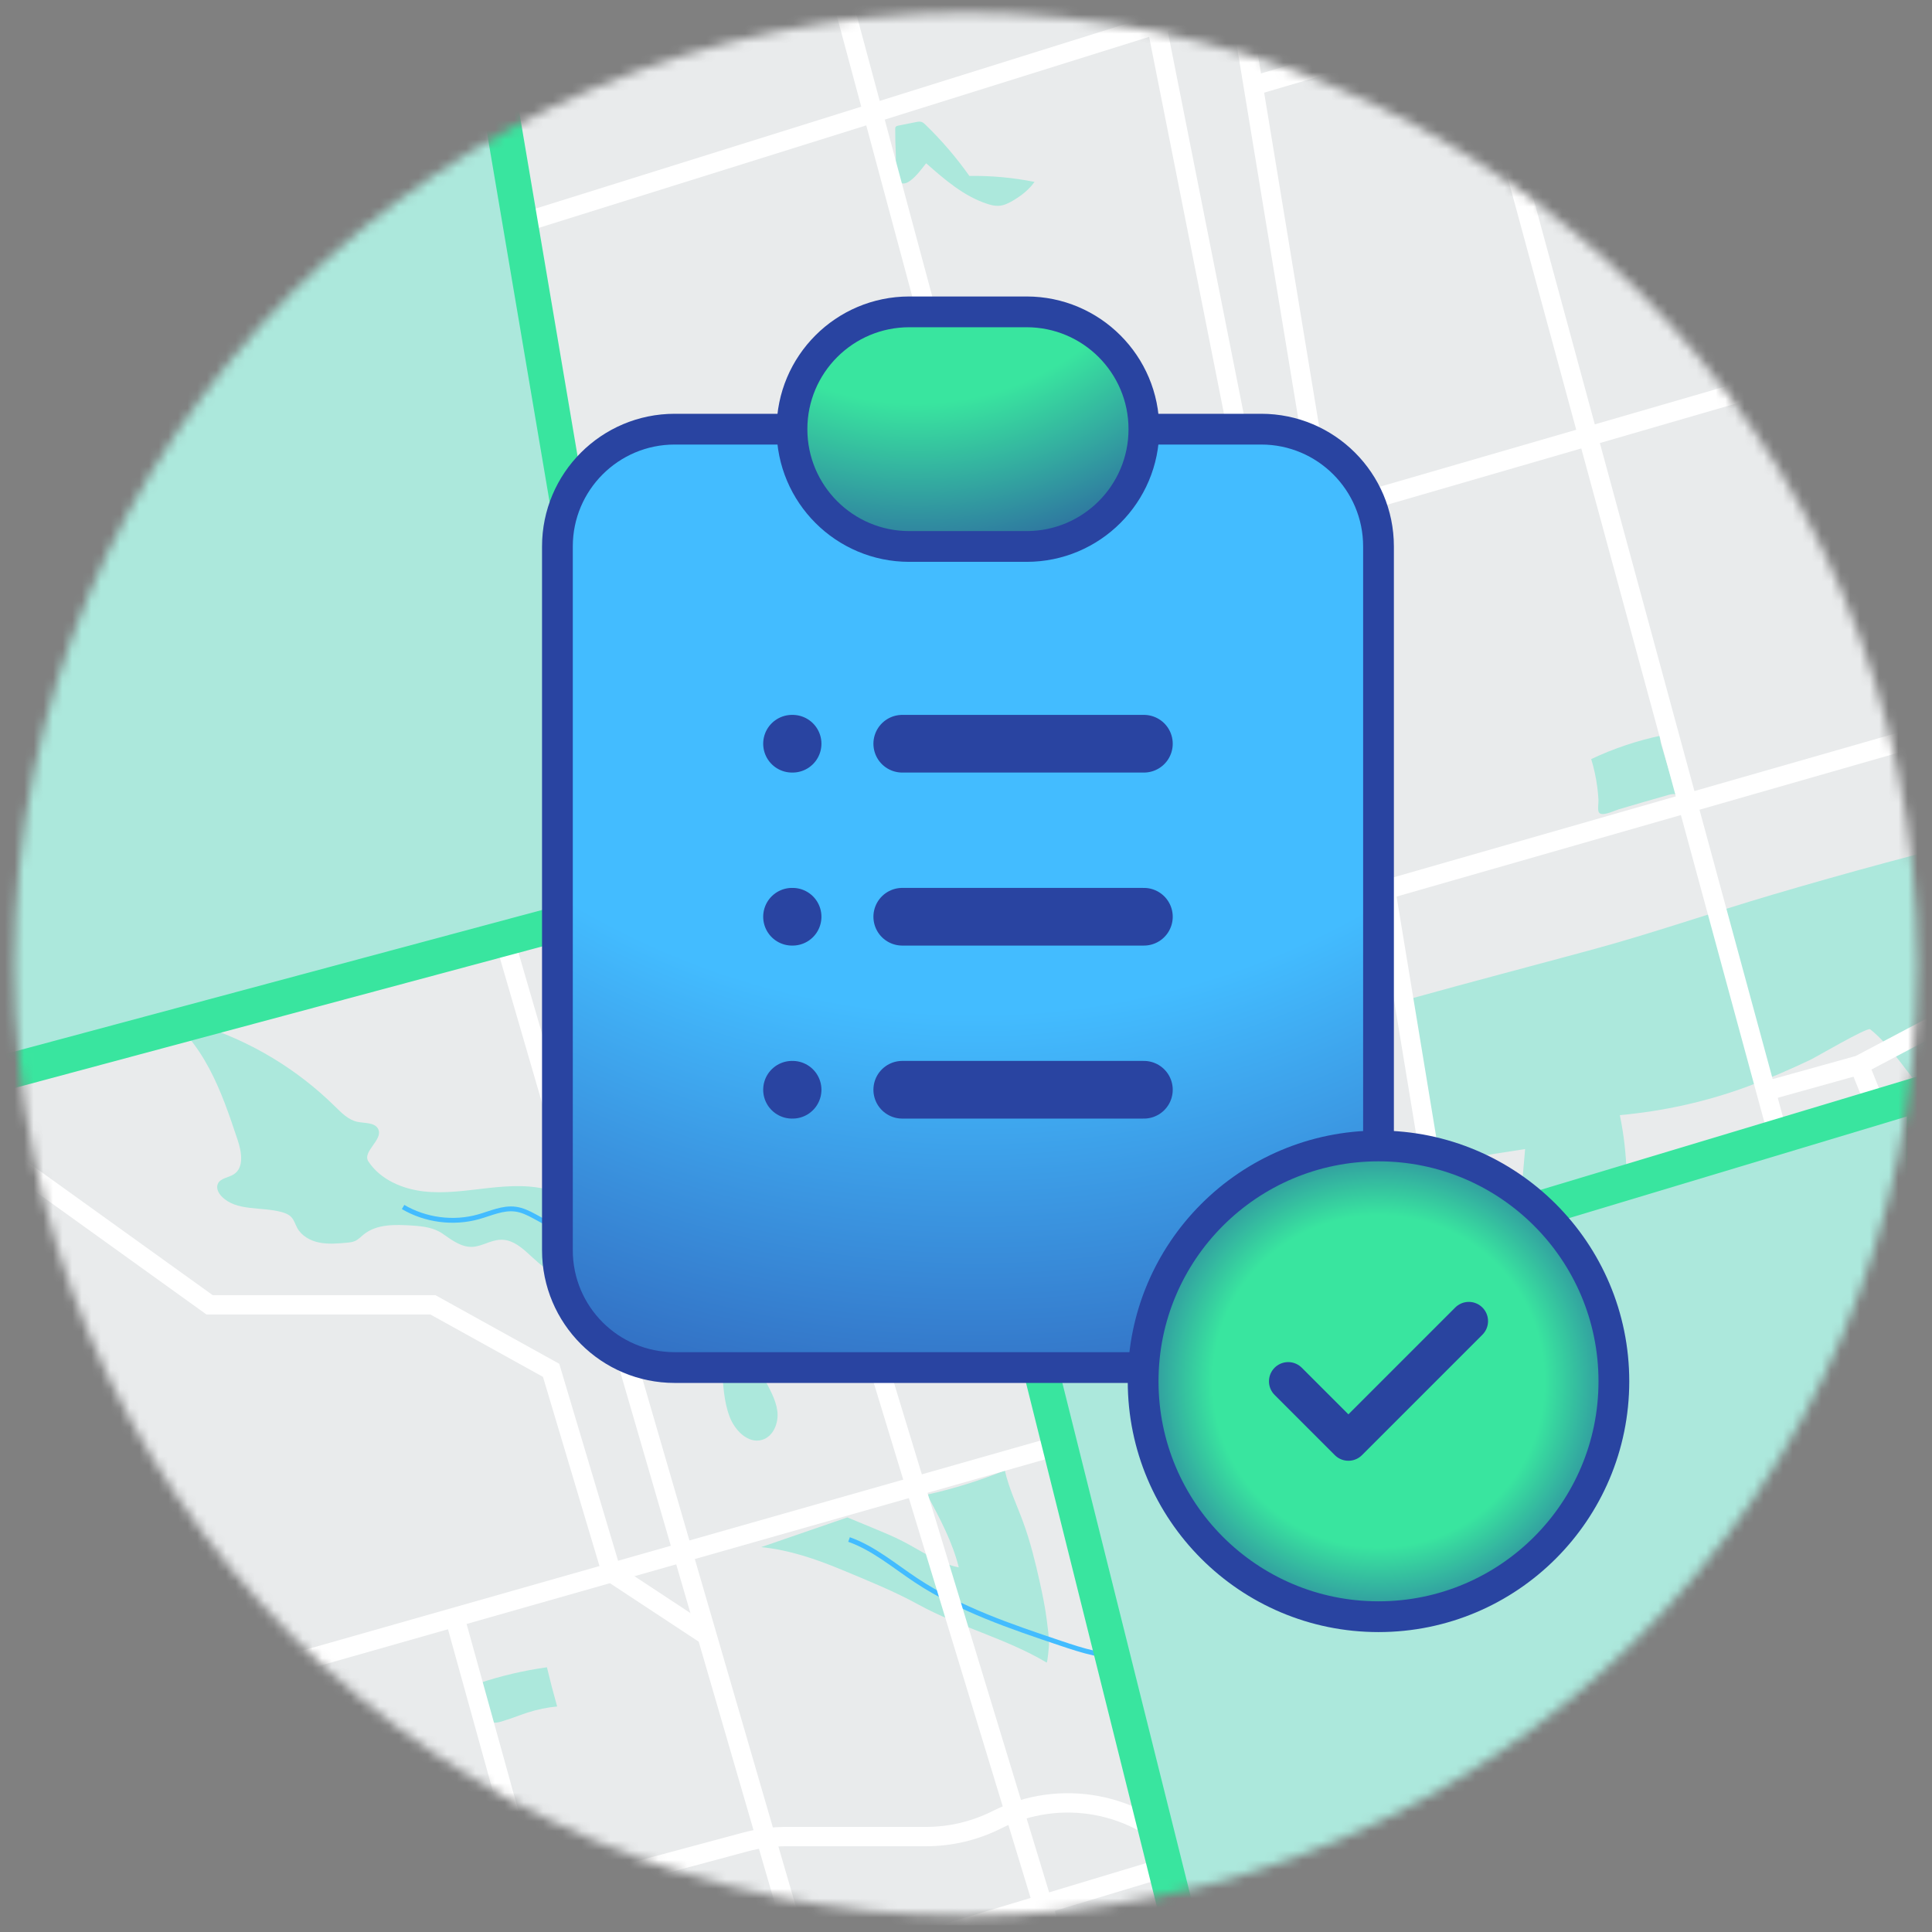 <svg width="201" height="201" viewBox="0 0 201 201" fill="none" xmlns="http://www.w3.org/2000/svg">
<rect x="0" y="0" width="201" height="201" fill="#808080" stroke="none"/>
<g clip-path="url(#clip0_7943_77200)">
<mask id="mask0_7943_77200" style="mask-type:luminance" maskUnits="userSpaceOnUse" x="1" y="1" width="199" height="199">
<path d="M100.5 199.321C155.176 199.321 199.5 154.997 199.5 100.321C199.5 45.645 155.176 1.321 100.5 1.321C45.824 1.321 1.5 45.645 1.5 100.321C1.5 154.997 45.824 199.321 100.5 199.321Z" fill="white"/>
</mask>
<g mask="url(#mask0_7943_77200)">
<path d="M206.42 -125.879H-5.948V334.413H206.42V-125.879Z" fill="#E9EBEC"/>
<path d="M16.62 105.181C18.84 106.653 20.524 108.829 21.776 111.181C23.028 113.533 23.88 116.073 24.724 118.601C25.136 119.829 25.416 121.469 24.328 122.169C23.768 122.529 22.912 122.561 22.656 123.181C22.472 123.625 22.728 124.133 23.064 124.477C24.6 126.053 27.212 125.513 29.332 126.109C29.692 126.209 30.056 126.353 30.312 126.629C30.608 126.945 30.72 127.385 30.928 127.761C31.384 128.589 32.292 129.089 33.216 129.273C34.14 129.457 35.096 129.377 36.036 129.293C36.348 129.265 36.672 129.233 36.956 129.101C37.292 128.945 37.548 128.665 37.84 128.429C39.208 127.325 41.148 127.389 42.904 127.505C44.028 127.581 45.136 127.713 46.06 128.357C46.984 129.001 47.964 129.749 49.092 129.721C50.108 129.693 51.024 129.025 52.04 128.981C54.192 128.885 55.452 131.413 57.408 132.317C59.232 133.157 61.352 132.473 63.356 132.385C65.708 132.285 68.088 133.077 69.912 134.565C71.612 134.513 73.252 135.885 74.04 137.393C74.828 138.901 75.008 140.645 75.12 142.345C75.232 144.045 75.3 145.777 75.9 147.369C76.436 148.805 77.82 150.233 79.288 149.797C80.468 149.449 81.028 148.021 80.872 146.801C80.716 145.581 80.048 144.497 79.5 143.397C78.824 142.041 78.312 140.605 77.984 139.125C77.936 138.901 77.888 138.665 77.956 138.445C78.04 138.181 78.268 137.997 78.484 137.829C79.22 137.261 79.96 136.689 80.696 136.121C81.144 135.777 81.604 135.413 81.856 134.913C82.108 134.413 82.096 133.721 81.664 133.357C81.352 133.089 80.908 133.053 80.5 133.037C78.08 132.941 75.648 133.101 73.264 133.517C72.94 131.085 71.016 129.057 68.732 128.165C68.508 128.077 68.26 127.985 68.136 127.773C67.948 127.445 68.176 127.025 68.468 126.785C68.76 126.545 69.124 126.381 69.34 126.065C69.824 125.357 69.176 124.333 68.348 124.101C67.52 123.869 66.656 124.169 65.84 124.433C64.18 124.973 62.408 125.393 60.696 125.037C59.58 124.805 58.56 124.253 57.472 123.905C55.332 123.221 53.02 123.353 50.788 123.601C48.556 123.849 46.304 124.205 44.068 123.949C41.836 123.689 39.564 122.713 38.328 120.837C37.652 119.813 39.88 118.581 39.352 117.477C39.008 116.757 37.972 116.877 37.188 116.713C36.24 116.513 35.52 115.769 34.828 115.089C30.928 111.245 26.112 108.341 20.896 106.685C19.576 106.265 16.612 104.257 16.612 105.173L16.62 105.181Z" fill="#ACE8DC"/>
<path d="M146.48 104.765C147.312 110.193 148.144 115.625 148.976 121.053C152.208 120.549 155.436 120.049 158.668 119.545C158.588 120.473 158.508 121.397 158.428 122.325C158.384 122.813 158.348 123.325 158.564 123.765C159.06 124.777 160.544 124.773 161.552 124.273C162.928 123.585 163.908 122.549 165.568 122.625C166.276 122.657 168.612 123.617 169.088 122.857C169.228 122.633 169.228 122.349 169.224 122.085C169.172 120.045 168.936 118.013 168.524 116.017C173.12 115.589 177.528 114.621 181.864 113.017C184.052 112.209 186.196 111.277 188.308 110.277C188.952 109.973 194.268 106.845 194.568 107.081C196.844 108.901 198.28 111.561 200.3 113.665C202.444 115.897 205.264 117.481 208.288 118.145C208.004 116.789 207.708 115.433 207.404 114.081C207.268 113.477 207.104 112.829 206.632 112.429C204.772 110.853 202.912 109.277 201.048 107.697C200.528 107.257 199.972 106.493 200.424 105.985C200.568 105.821 200.788 105.741 200.992 105.673C202.904 105.013 204.82 104.349 206.732 103.689C206.816 103.661 206.748 103.497 206.668 103.537C207.148 97.929 207.484 92.329 207.968 86.717C200.048 88.661 192.176 90.789 184.352 93.097C178.096 94.945 171.928 97.093 165.632 98.801C159.348 100.505 153.052 102.149 146.776 103.897C146.632 103.937 146.472 103.985 146.392 104.113C146.312 104.241 146.336 104.769 146.484 104.761L146.48 104.765Z" fill="#ACE8DC"/>
<path d="M163.308 130.457C166.124 134.073 168.428 138.089 170.12 142.349L163.912 144.585C165.192 149.705 164.744 147.917 166.028 153.037L168.884 152.621C169.396 153.737 169.984 154.813 170.644 155.849C171.212 156.737 172.56 156.337 172.56 155.281C172.56 154.109 172.408 152.933 172.108 151.801C173.432 151.969 174.808 151.705 175.98 151.057C179.2 154.693 180.028 159.813 182.34 164.085C183.96 167.081 186.308 169.625 188.84 171.901C193.5 176.085 199.432 179.621 205.74 178.465C206.828 178.265 207.836 177.649 208.384 176.689C209.768 174.257 207.256 172.029 204.88 171.733C202.808 171.473 200.728 172.125 198.64 172.081C194.42 171.997 190.676 169.053 188.48 165.449C186.284 161.845 185.356 157.633 184.464 153.509C183.744 150.189 183.028 146.869 182.308 143.549L167.784 128.653C165.908 129.369 165.556 129.577 163.304 130.461L163.308 130.457Z" fill="#ACE8DC"/>
<path d="M143.964 196.525C146.74 195.873 149.472 195.029 152.132 194.005C153.244 193.577 154.404 193.109 155.584 193.277C156.556 193.413 157.416 193.969 158.364 194.237C159.788 194.641 161.316 194.373 162.744 193.985C164.176 193.601 165.592 193.097 167.072 193.029C168.552 192.961 170.152 193.421 171.036 194.609C171.6 195.369 171.808 196.321 172.044 197.237C172.716 199.821 173.744 202.309 175.092 204.613C178.76 205.429 182.488 206.101 186.156 206.917C187.268 207.165 188.384 207.413 189.496 207.661C191.24 208.049 192.988 208.437 194.756 208.701C192.764 206.009 189.768 204.085 186.492 203.389C184.784 203.025 183.024 202.989 181.304 202.705C180.036 202.497 177.976 202.317 176.984 201.417C176.62 201.089 176.408 200.545 176.6 200.097C176.98 199.205 178.34 199.473 179.168 198.965C177.608 196.277 176.156 193.525 174.828 190.717C172.824 190.517 170.84 190.089 168.932 189.445C167.516 188.969 165.896 189.581 164.44 189.909C163.364 190.153 162.252 190.485 161.184 190.217C160.12 189.953 159.292 189.141 158.516 188.361C157.184 189.173 155.84 189.989 154.356 190.461C152.872 190.933 151.212 191.029 149.784 190.401C149.208 190.149 148.656 189.777 148.028 189.757C147.34 189.737 146.724 190.137 146.128 190.485C144.972 191.157 143.716 191.657 142.416 191.965C142.188 192.805 142.616 193.597 143.052 194.349C143.488 195.101 144.004 195.661 143.972 196.529L143.964 196.525Z" fill="#ACE8DC"/>
<path d="M165.724 16.405C175.4 14.725 184.928 12.165 194.144 8.769C194.34 8.697 194.544 8.617 194.676 8.453C194.936 8.129 194.78 7.661 194.752 7.245C194.576 4.593 198.116 4.517 199.732 3.653C202.016 2.429 203.68 0.301 206.04 -0.815C207.088 -1.311 208.296 -1.623 209.028 -2.519C209.624 -3.247 209.792 -4.227 209.848 -5.163C209.924 -6.419 209.74 -7.879 208.688 -8.571C207.384 -9.431 205.64 -8.571 204.464 -7.547C203.228 -6.467 202.176 -5.183 201.356 -3.759C200.348 -2.007 199.328 0.221 197.316 0.421C195.784 0.573 194.308 -0.615 192.804 -0.283C192.704 0.393 192.608 1.073 192.508 1.749C192.484 1.921 192.456 2.097 192.348 2.233C192.228 2.389 192.032 2.457 191.848 2.521C187.22 4.097 182.588 5.673 177.96 7.249C177.272 4.533 176.588 1.817 175.9 -0.903C173.196 0.013 170.348 0.701 167.656 1.645C167.796 -0.207 167.216 -2.107 166.068 -3.567C165.788 -3.927 165.444 -4.275 165 -4.379C164.636 -4.463 164.26 -4.367 163.896 -4.271C162.336 -3.863 160.772 -3.451 159.212 -3.043C158.98 -4.615 157.88 -6.031 156.412 -6.643C154.944 -7.255 153.164 -7.043 151.884 -6.103C152.216 -6.347 150.8 -7.215 150.668 -7.263C149.848 -7.587 149.496 -7.363 148.716 -7.099C146.764 -6.435 144.868 -5.327 142.992 -4.467C142.932 -5.555 142.768 -6.639 142.5 -7.699C141.264 -7.355 140.008 -7.083 138.74 -6.887C138.564 -8.755 138.904 -10.671 139.712 -12.363C138.516 -12.075 137.384 -13.003 136.584 -13.939C135.784 -14.875 134.948 -15.963 133.732 -16.151C132.548 -16.335 131.352 -15.583 130.184 -15.839C129.512 -15.987 128.952 -16.447 128.304 -16.687C127.604 -16.943 126.84 -16.927 126.092 -16.907C123.212 -16.827 120.336 -16.751 117.456 -16.671C117.464 -16.039 117.464 -15.475 117.472 -14.843C115.956 -13.463 114.212 -12.111 112.164 -11.995C109.448 -11.843 106.836 -13.931 104.196 -13.279C104.552 -11.351 104.96 -9.431 105.416 -7.523C105.492 -7.207 105.596 -6.855 105.884 -6.707C106.06 -6.615 106.272 -6.623 106.468 -6.631C108.22 -6.715 109.972 -6.799 111.708 -7.067C114.924 -7.563 118.04 -8.703 120.816 -10.399C122.312 -11.311 123.768 -12.407 125.492 -12.711C126.532 -12.895 127.6 -12.775 128.636 -12.595C131.9 -12.019 135.412 -10.439 136.492 -7.303C136.56 -7.107 136.616 -6.899 136.568 -6.699C136.392 -5.959 135 -5.879 135.084 -5.123C137.844 -4.799 140.128 -2.935 142.548 -1.571C144.968 -0.207 148.16 0.641 150.4 -0.999C151.704 0.393 153.956 0.785 155.652 -0.087C155.98 -0.255 156.284 -0.463 156.588 -0.671C158.992 -0.447 161.416 -0.279 163.82 -0.055C163.756 0.981 164.172 1.977 164.576 2.933C165.524 5.157 166.316 7.021 167.264 9.245C166.132 9.645 165.004 10.017 163.768 10.241C164.352 12.289 164.904 14.537 165.712 16.401L165.724 16.405Z" fill="#ACE8DC"/>
<path d="M79.18 160.957C82.108 161.245 84.908 162.205 87.608 163.329C90.268 164.437 93.004 165.537 95.524 166.921C99.812 169.277 104.68 170.461 108.884 172.965C108.988 173.029 109.136 171.173 109.136 171.045C109.136 170.229 109.012 169.417 108.912 168.609C108.748 167.281 108.476 165.965 108.188 164.657C107.716 162.525 107.196 160.397 106.444 158.349C105.788 156.565 104.956 154.833 104.54 152.977C101.92 154.045 99.208 154.889 96.448 155.497C97.76 157.925 99.084 160.389 99.748 163.065C97.648 162.649 95.852 161.345 93.952 160.365C92.94 159.841 91.884 159.409 90.832 158.973C89.94 158.605 89.048 158.237 88.16 157.869L79.192 160.957H79.18Z" fill="#ACE8DC"/>
<path d="M47.368 191.589C49.536 191.141 51.708 190.693 53.876 190.241C53.624 190.293 54.176 191.365 54.26 191.481C54.568 191.897 54.724 192.317 54.892 192.817C55.272 193.953 55.556 195.117 55.74 196.301C55.44 196.173 55.096 196.253 54.784 196.353C53.72 196.697 52.752 197.265 51.732 197.713C50.644 198.189 49.528 198.273 48.4 198.605C47.948 196.193 47.82 194.001 47.368 191.589Z" fill="#ACE8DC"/>
<path d="M54.928 178.161C55.912 177.841 56.932 177.633 57.964 177.537C57.58 176.185 57.228 174.829 56.9 173.461C54.472 173.797 52.076 174.361 49.756 175.141C49.864 175.105 50.48 177.053 50.528 177.237C50.66 177.717 50.64 178.689 50.996 179.053C51.376 179.441 52.28 179.061 52.704 178.929C53.456 178.701 54.18 178.397 54.928 178.157V178.161Z" fill="#ACE8DC"/>
<path d="M96.364 16.993C98.284 18.685 100.276 20.417 102.708 21.209C103.092 21.333 103.492 21.437 103.896 21.413C104.452 21.385 104.972 21.121 105.452 20.833C106.284 20.333 107.068 19.717 107.628 18.925C105.4 18.477 103.124 18.269 100.852 18.305C99.496 16.389 97.964 14.601 96.28 12.973C96.16 12.857 96.036 12.741 95.884 12.689C95.696 12.625 95.492 12.665 95.3 12.701C94.684 12.825 94.072 12.945 93.456 13.069C93.36 13.089 93.252 13.113 93.192 13.189C93.136 13.261 93.136 13.357 93.136 13.449C93.136 14.349 93.16 15.249 93.2 16.149C93.228 16.821 93.056 18.145 93.416 18.725C94.3 20.157 96.296 16.921 96.372 16.989L96.364 16.993Z" fill="#ACE8DC"/>
<path d="M121.52 57.517C119.616 58.165 117.72 58.829 115.828 59.509C114.636 59.937 112.9 60.861 112.092 59.349C111.72 58.653 111.788 57.741 111.696 56.977C111.58 56.009 111.424 55.045 111.24 54.089C110.864 52.137 110.372 50.209 109.872 48.289C109.728 47.741 108.112 42.061 108.32 41.973C110.868 40.953 113.488 40.101 116.148 39.421L121.52 57.521V57.517Z" fill="#ACE8DC"/>
<path d="M165.552 78.969C167.888 77.865 170.356 77.041 172.884 76.513C172.656 76.781 172.744 77.185 172.844 77.525C173.36 79.245 173.88 80.965 174.396 82.685C174.152 82.553 173.852 82.629 173.584 82.701C171.852 83.189 170.12 83.693 168.392 84.205C167.964 84.333 166.592 85.017 166.332 84.497C166.192 84.217 166.32 83.529 166.3 83.205C166.276 82.765 166.232 82.329 166.176 81.889C166.048 80.901 165.836 79.921 165.544 78.969H165.552Z" fill="#ACE8DC"/>
<path d="M207.712 164.201C207.34 164.237 206.988 164.373 206.644 164.509C204.168 165.509 201.84 166.897 199.26 167.589C198.156 165.661 197.816 163.401 197.5 161.201C200.036 160.157 202.628 159.249 205.26 158.485C206.08 160.201 206.776 161.981 207.34 163.801L207.712 164.201Z" fill="#ACE8DC"/>
<path d="M190.18 150.773C188.668 151.285 187.132 151.745 185.544 151.961C185.764 152.929 186.104 153.869 186.544 154.757C187.636 154.249 188.756 153.689 189.916 153.377C192.304 152.741 194.684 152.037 197.068 151.377C199.44 150.717 201.804 149.973 204.028 148.901C204.892 148.485 205.78 148.005 206.74 148.005C206.756 147.225 206.764 146.461 206.78 145.685L190.18 150.769V150.773Z" fill="#ACE8DC"/>
<path d="M15.02 55.149C14.1 52.485 13.176 49.817 12.256 47.153C8.988 48.077 5.72 49.005 2.452 49.929C2.36 49.957 2.256 49.989 2.212 50.077C2.172 50.153 2.196 50.245 2.216 50.329C2.676 52.033 3.112 53.749 3.6 55.449C3.896 56.477 4.224 57.417 5.428 57.509C6.388 57.581 14.936 54.941 15.02 55.153V55.149Z" fill="#ACE8DC"/>
<path d="M64.688 63.085C65 63.121 65.272 63.305 65.552 63.445C66.988 64.145 68.688 63.593 70.184 63.041C70.112 61.501 69.868 59.969 69.468 58.481C67.376 58.805 65.284 59.125 63.188 59.449L62.436 57.517C60.2 58.773 57.356 58.393 55.032 59.481C54.924 59.533 54.812 59.589 54.748 59.693C54.676 59.805 54.684 59.949 54.696 60.085C54.824 61.169 55.5 62.129 56.34 62.825C57.18 63.521 58.18 63.989 59.172 64.453C59.976 64.829 62.104 66.157 62.952 65.525C63.732 64.945 63.08 62.909 64.688 63.093V63.085Z" fill="#ACE8DC"/>
<path d="M183.384 -6.231C186.664 -3.895 189.6 -1.071 192.068 2.113C192.968 3.277 193.848 4.665 193.588 6.113C193.428 6.993 192.864 7.741 192.264 8.397C191.328 9.421 189.684 9.989 188.512 10.725" stroke="#43BCFF" stroke-width="0.504" stroke-miterlimit="10"/>
<path d="M193.632 5.573C194.748 4.449 195.636 3.417 197.084 2.769C197.728 2.481 198.424 2.297 199.012 1.905C200.5 0.925 200.96 -1.091 202.308 -2.259C202.376 -2.319 202.456 -2.403 202.428 -2.491C202.4 -2.579 202.22 -2.499 202.292 -2.443" stroke="#43BCFF" stroke-width="0.504" stroke-miterlimit="10"/>
<path d="M177.572 13.573C176.356 11.517 175.276 9.381 174.344 7.181C174.084 6.565 173.828 5.933 173.408 5.417C172.16 3.873 169.876 3.729 168.172 2.709C167.556 2.341 167.016 1.857 166.492 1.365C165.696 0.617 164.9 -0.187 164.52 -1.211C164.14 -2.235 162.616 -2.115 161.564 -2.007C160.512 -1.899 159.492 -1.531 158.436 -1.503C157.2 -1.471 155.992 -1.915 154.94 -2.563C153.888 -3.211 152.976 -4.059 152.084 -4.911" stroke="#43BCFF" stroke-width="0.504" stroke-miterlimit="10"/>
<path d="M41.936 125.573C44.272 126.945 47.172 127.325 49.78 126.593C51.052 126.237 52.32 125.625 53.628 125.797C55.036 125.981 56.168 127.033 57.516 127.477C59.92 128.269 62.976 127.149 64.836 128.865C65.488 129.469 65.868 130.349 66.604 130.857C67.62 131.561 69.06 131.373 70.088 132.061C70.572 132.385 70.916 132.877 71.288 133.325C72.368 134.621 73.764 135.629 74.82 136.945C75.876 138.261 76.568 140.081 75.92 141.637" stroke="#43BCFF" stroke-width="0.504" stroke-miterlimit="10"/>
<path d="M88.332 160.165C90.904 161.081 93.032 162.905 95.308 164.413C99.872 167.433 105.124 169.205 110.312 170.949C112.6 171.717 114.972 172.497 117.372 172.265" stroke="#43BCFF" stroke-width="0.504" stroke-miterlimit="10"/>
<path d="M163.776 126.041C165.364 129.017 167.016 132.077 169.616 134.225C170.7 135.121 171.92 135.837 173.016 136.721C174.164 137.649 175.156 138.757 176.208 139.797C177.372 140.953 178.62 142.037 179.604 143.345C180.592 144.653 181.312 146.241 181.24 147.881C181.168 149.421 180.412 150.833 179.696 152.197C179.512 152.549 179.324 152.957 179.472 153.325C179.552 153.521 179.712 153.665 179.872 153.801C181.236 154.945 183.096 155.989 183.188 157.765C183.352 160.945 186.096 163.433 186.864 166.525C187.312 168.329 187.148 169.345 188.176 170.893C188.532 171.429 189.012 171.869 189.52 172.269C191.884 174.137 194.836 176.149 197.816 176.577C200.796 177.005 203.828 176.881 206.832 176.685C206.996 176.673 207.196 176.685 207.268 176.829C207.34 176.973 207.052 177.133 207.032 176.969" stroke="#43BCFF" stroke-width="0.504" stroke-miterlimit="10"/>
<path d="M-12.992 9.689L177.02 -45.967L192.196 -41.467L215.248 31.049" stroke="white" stroke-width="2.012" stroke-miterlimit="10"/>
<path d="M9.376 -136.475L47.356 80.069L124.9 346.721" stroke="white" stroke-width="2.012" stroke-miterlimit="10"/>
<path d="M-16.232 186.337L208.888 122.285" stroke="white" stroke-width="2.012" stroke-miterlimit="10"/>
<path d="M118.156 -67.251L133.512 -71.291L186.82 124.921C188.14 129.785 187.968 134.969 186.112 139.657C184.152 144.613 182.492 152.297 185.416 161.185C190.536 176.737 197.032 183.821 197.032 183.821L201.088 213.073" stroke="white" stroke-width="2.012" stroke-miterlimit="10"/>
<path d="M-12.992 97.105L234.416 25.325" stroke="white" stroke-width="2.012" stroke-miterlimit="10"/>
<path d="M107.54 -129.727L151.736 138.545L210.008 334.413" stroke="white" stroke-width="2.012" stroke-miterlimit="10"/>
<path d="M112.204 60.781L129.016 119.221C129.724 121.685 128.368 124.273 125.932 125.089L125.652 125.185C123.196 126.009 121.84 128.633 122.588 131.113L155.284 239.481" stroke="white" stroke-width="2.012" stroke-miterlimit="10"/>
<path d="M-12.696 234.665L139.944 188.641" stroke="white" stroke-width="2.012" stroke-miterlimit="10"/>
<path d="M-9.368 188.641L36.208 344.401" stroke="white" stroke-width="2.012" stroke-miterlimit="10"/>
<path d="M-10.72 211.653L33.844 197.941C35.408 197.461 37.036 197.217 38.672 197.217H54.628C56.068 197.217 57.5 197.029 58.888 196.653L77.54 191.637C78.928 191.265 80.364 191.073 81.8 191.073H96.332C98.896 191.073 101.42 190.473 103.712 189.321C110.3 186.005 118.288 187.489 123.244 192.953L125.212 195.121C129.056 199.357 134.828 201.285 140.448 200.213L145.712 199.209C150.736 198.249 155.92 199.685 159.732 203.097L161.08 204.305C163.308 206.297 166.036 207.641 168.972 208.197L177.404 209.793C183.472 210.941 188.38 215.393 190.112 221.321L213.436 301.201" stroke="white" stroke-width="2.012" stroke-miterlimit="10"/>
<path d="M70.352 72.925L155.28 351.821" stroke="white" stroke-width="2.012" stroke-miterlimit="10"/>
<path d="M-10.72 89.629L13.42 177.901" stroke="white" stroke-width="2.012" stroke-miterlimit="10"/>
<path d="M3.756 142.565L-19.876 150.129" stroke="white" stroke-width="2.012" stroke-miterlimit="10"/>
<path d="M-2.976 117.941L21.804 135.749H45.036L57.336 142.565L63.624 163.617L73.556 170.161" stroke="white" stroke-width="2.012" stroke-miterlimit="10"/>
<path d="M120.572 194.785L157.956 314.725" stroke="white" stroke-width="2.012" stroke-miterlimit="10"/>
<path d="M32.092 198.405L73.368 343.397" stroke="white" stroke-width="2.012" stroke-miterlimit="10"/>
<path d="M47.308 168.261L70.352 251.385" stroke="white" stroke-width="2.012" stroke-miterlimit="10"/>
<path d="M124.16 102.341L113.76 97.105L57.46 -112.351" stroke="white" stroke-width="2.012" stroke-miterlimit="10"/>
<path d="M130.384 8.925L201.556 -12.027" stroke="white" stroke-width="2.012" stroke-miterlimit="10"/>
<path d="M128.888 -0.143L-33.424 50.657" stroke="white" stroke-width="2.012" stroke-miterlimit="10"/>
<path d="M13.42 89.441L-8.06 28.293" stroke="white" stroke-width="2.012" stroke-miterlimit="10"/>
<path d="M2.68 92.557L-9.368 52.825" stroke="white" stroke-width="2.012" stroke-miterlimit="10"/>
<path d="M-10.72 75.549L52.728 58.865L121.768 94.029L144.16 92.557L213.44 72.689" stroke="white" stroke-width="2.012" stroke-miterlimit="10"/>
<path d="M114.336 -27.607L138.272 92.945" stroke="white" stroke-width="2.012" stroke-miterlimit="10"/>
<path d="M155.28 200.253L173.056 194.785L175.06 201.537C175.556 203.205 177.012 204.401 178.74 204.565L210.004 207.517" stroke="white" stroke-width="2.012" stroke-miterlimit="10"/>
<path d="M183.72 113.509L193.432 110.805L207.568 103.333" stroke="white" stroke-width="2.012" stroke-miterlimit="10"/>
<path d="M175.524 131.777L185.764 140.589" stroke="white" stroke-width="2.012" stroke-miterlimit="10"/>
<path d="M186.824 137.545L211.304 130.793" stroke="white" stroke-width="2.012" stroke-miterlimit="10"/>
<path d="M193.432 110.805L202.452 133.237" stroke="white" stroke-width="2.012" stroke-miterlimit="10"/>
<path d="M185.428 119.797L195.644 116.305L209.588 118.781" stroke="white" stroke-width="2.012" stroke-miterlimit="10"/>
<path d="M184.348 156.989L212.124 149.001" stroke="white" stroke-width="2.012" stroke-miterlimit="10"/>
<path d="M200.056 134.169L204.384 151.225" stroke="white" stroke-width="2.012" stroke-miterlimit="10"/>
<g style="mix-blend-mode:multiply">
<path d="M200.292 113.665L108.024 141.425L124.524 207.465L198.28 192.757L200.292 113.665Z" fill="#ACE8DC"/>
<path d="M200.292 113.665L108.024 141.425L124.524 207.465L198.28 192.757L200.292 113.665Z" stroke="#39E59F" stroke-width="3.668" stroke-miterlimit="10"/>
</g>
<g style="mix-blend-mode:multiply">
<path d="M50.964 4.585L66.112 93.961L-6.464 113.437L4.508 18.725L50.964 4.585Z" fill="#ACE8DC"/>
<path d="M50.964 4.585L66.112 93.961L-6.464 113.437L4.508 18.725L50.964 4.585Z" stroke="#39E59F" stroke-width="3.668" stroke-miterlimit="10"/>
</g>
</g>
<path d="M82.4 44.649H70.196C63.456 44.649 57.992 50.113 57.992 56.853V130.073C57.992 136.813 63.456 142.277 70.196 142.277H131.212C137.952 142.277 143.416 136.813 143.416 130.073V56.853C143.416 50.113 137.952 44.649 131.212 44.649H119.008" fill="url(#paint0_radial_7943_77200)"/>
<path d="M82.4 44.649H70.196C63.456 44.649 57.992 50.113 57.992 56.853V130.073C57.992 136.813 63.456 142.277 70.196 142.277H131.212C137.952 142.277 143.416 136.813 143.416 130.073V56.853C143.416 50.113 137.952 44.649 131.212 44.649H119.008" stroke="#2944A1" stroke-width="3.2" stroke-linejoin="round"/>
<path d="M119.008 44.649C119.008 37.909 113.544 32.445 106.804 32.445H94.6C87.86 32.445 82.396 37.909 82.396 44.649C82.396 51.389 87.86 56.853 94.6 56.853H106.804C113.544 56.853 119.008 51.389 119.008 44.649Z" fill="url(#paint1_radial_7943_77200)" stroke="#2944A1" stroke-width="3.2" stroke-miterlimit="10"/>
<path d="M93.868 77.375H119.008" stroke="#2944A1" stroke-width="6" stroke-linecap="round"/>
<path d="M82.4 77.375H82.46" stroke="#2944A1" stroke-width="6" stroke-linecap="round"/>
<path d="M93.868 95.375H119.008" stroke="#2944A1" stroke-width="6" stroke-linecap="round"/>
<path d="M82.4 95.375H82.46" stroke="#2944A1" stroke-width="6" stroke-linecap="round"/>
<path d="M93.868 113.375H119.008" stroke="#2944A1" stroke-width="6" stroke-linecap="round"/>
<path d="M82.4 113.375H82.46" stroke="#2944A1" stroke-width="6" stroke-linecap="round"/>
<path d="M143.416 168.197C156.94 168.197 167.904 157.234 167.904 143.709C167.904 130.185 156.94 119.221 143.416 119.221C129.892 119.221 118.928 130.185 118.928 143.709C118.928 157.234 129.892 168.197 143.416 168.197Z" fill="url(#paint2_radial_7943_77200)" stroke="#2944A1" stroke-width="3.2" stroke-miterlimit="10"/>
<path d="M134.02 143.709L140.284 149.973L152.812 137.445" stroke="#29449F" stroke-width="4" stroke-linecap="round" stroke-linejoin="round"/>
</g>
<defs>
<radialGradient id="paint0_radial_7943_77200" cx="0" cy="0" r="1" gradientUnits="userSpaceOnUse" gradientTransform="translate(101.448 24.249) scale(144.688 144.688)">
<stop offset="0.56" stop-color="#43BCFF"/>
<stop offset="1" stop-color="#2944A1"/>
</radialGradient>
<radialGradient id="paint1_radial_7943_77200" cx="0" cy="0" r="1" gradientUnits="userSpaceOnUse" gradientTransform="translate(95.203 12.839) rotate(-10.78) scale(51.996 51.996)">
<stop offset="0.56" stop-color="#39E59F"/>
<stop offset="1" stop-color="#2944A1"/>
</radialGradient>
<radialGradient id="paint2_radial_7943_77200" cx="0" cy="0" r="1" gradientUnits="userSpaceOnUse" gradientTransform="translate(143.416 143.709) scale(30.816)">
<stop offset="0.56" stop-color="#39E59F"/>
<stop offset="1" stop-color="#2944A1"/>
</radialGradient>
<clipPath id="clip0_7943_77200">
<rect width="200" height="200" fill="white" transform="translate(0.5 0.321)"/>
</clipPath>
</defs>
</svg>
